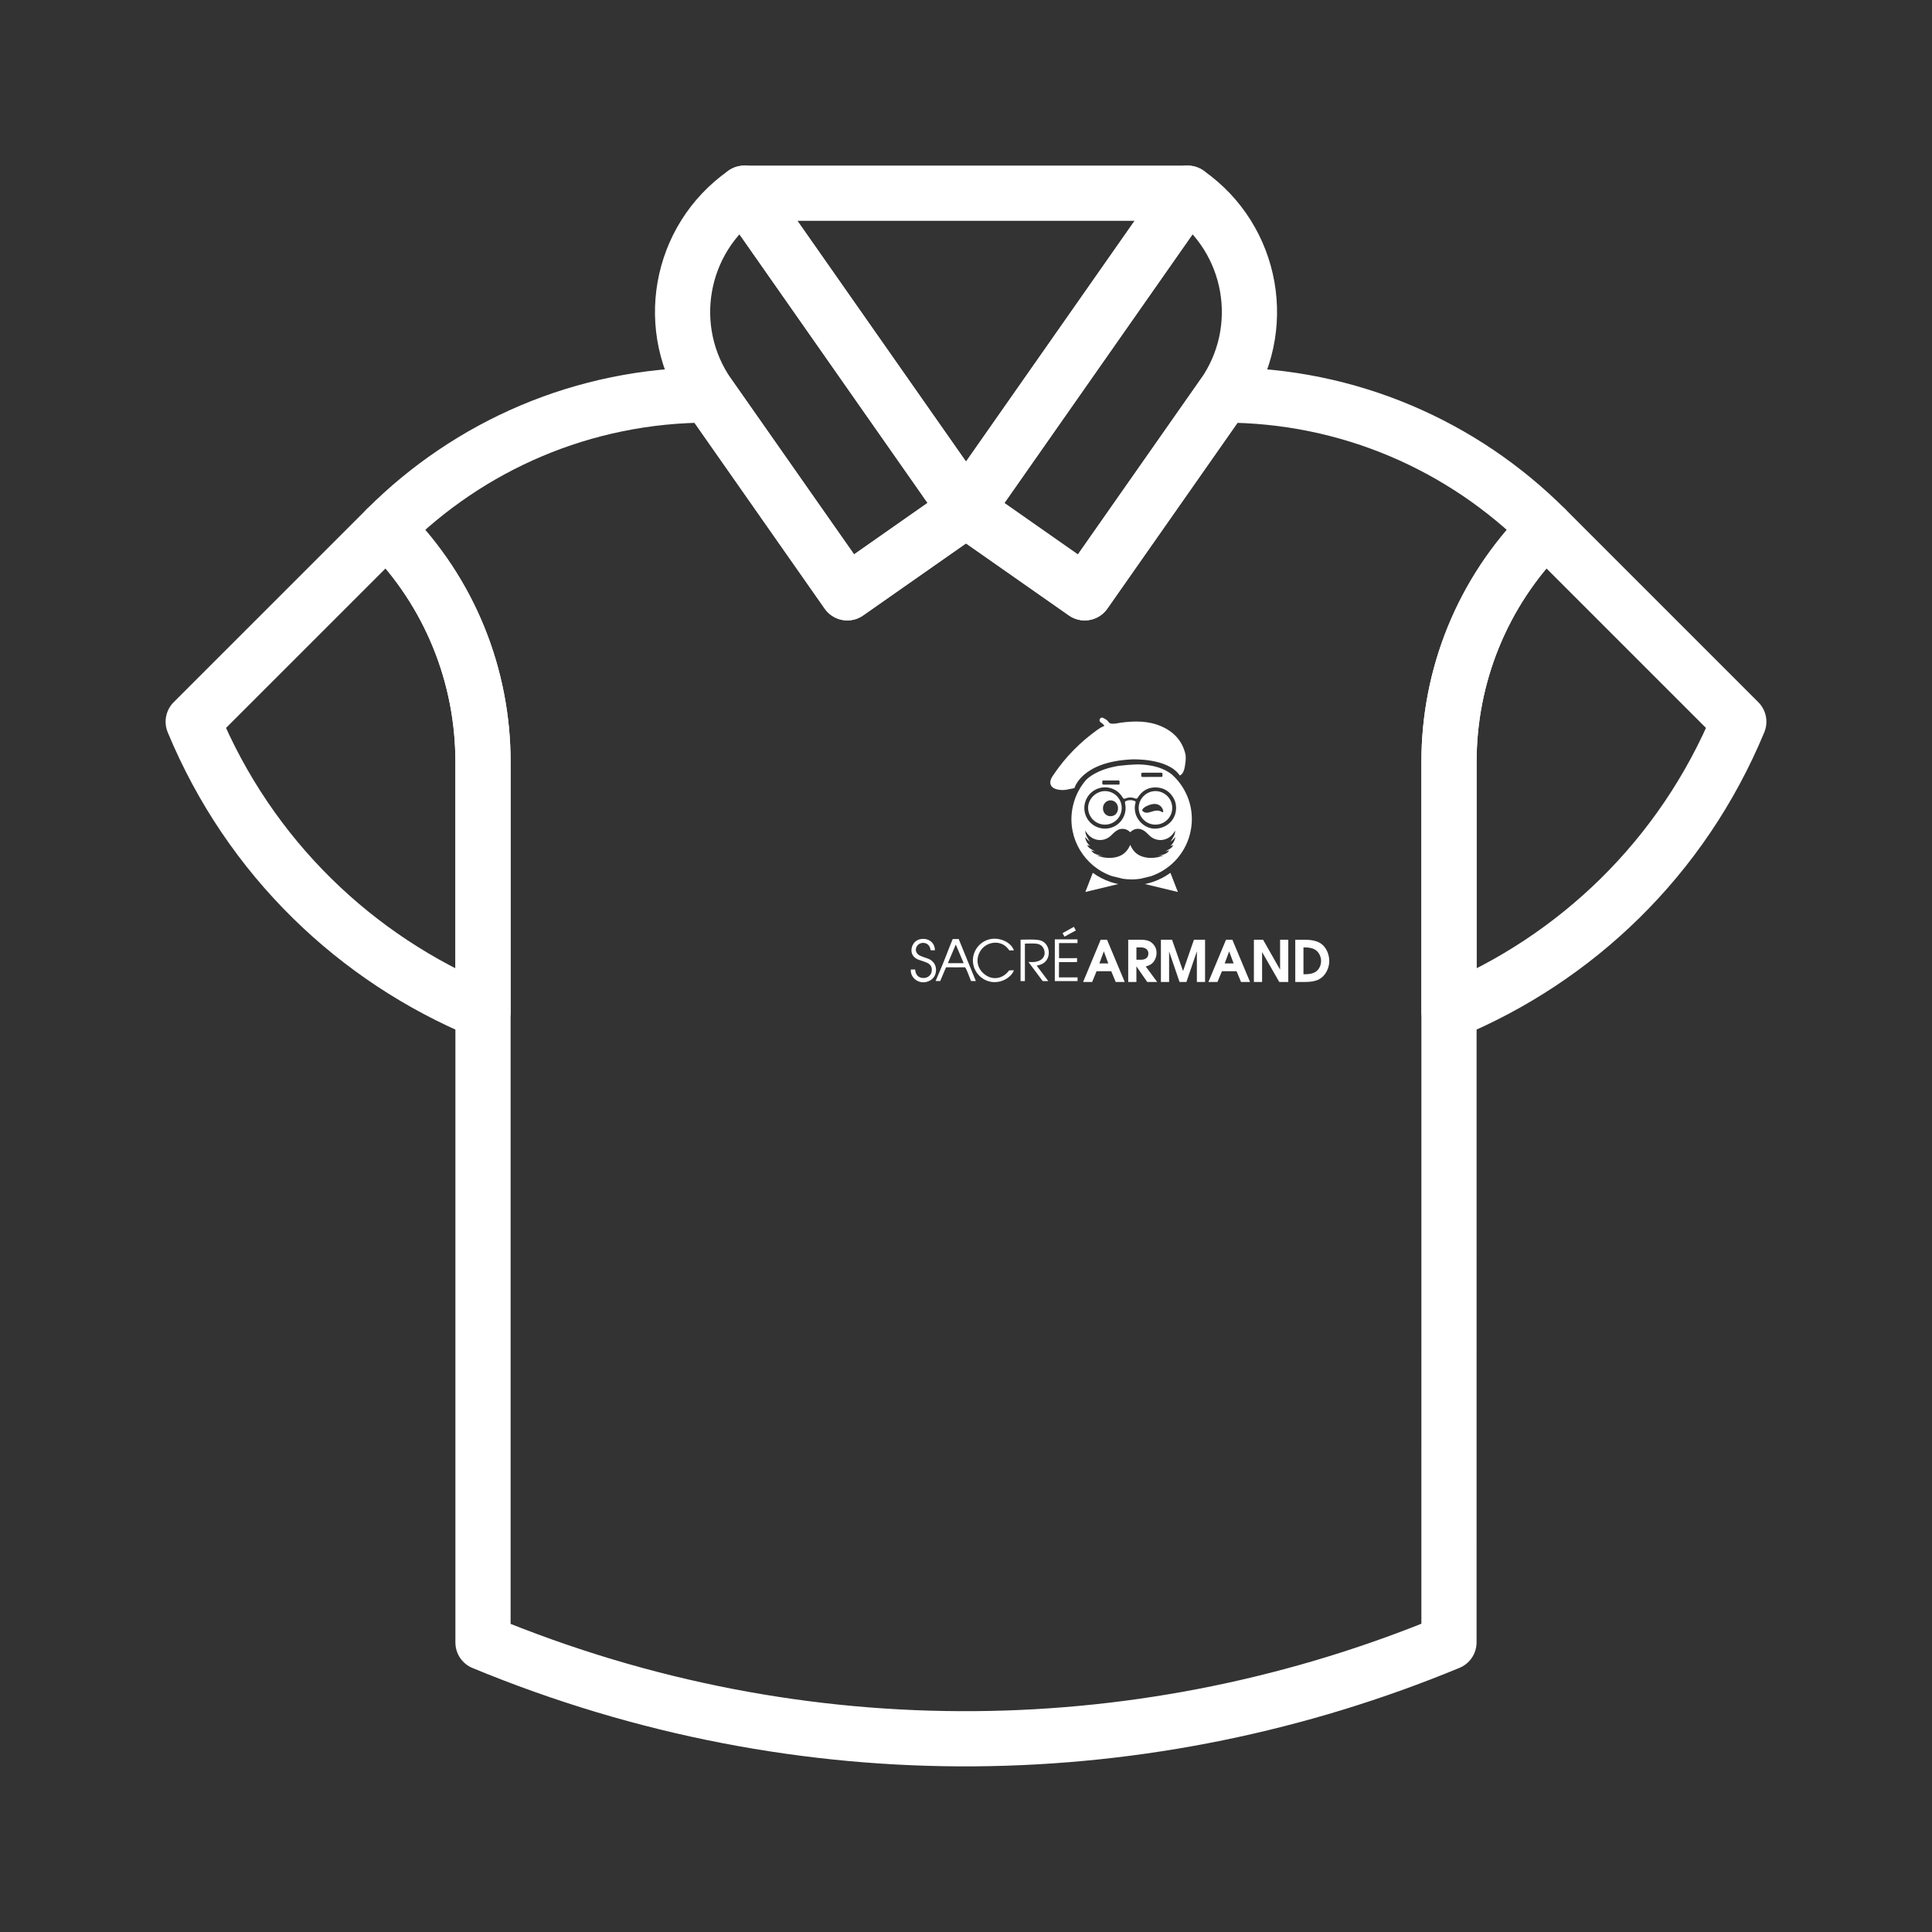 <svg width="70" height="70" viewBox="0 0 70 70" fill="none" xmlns="http://www.w3.org/2000/svg">
<rect x="0" y="0" width="70" height="70" fill="#333333" stroke="none"/>
<path d="M26.97 7C24.595 8.664 24.018 11.936 25.68 14.312L30.7 21.479L35 18.468L26.97 7Z" stroke="white" stroke-width="2" stroke-miterlimit="10" stroke-linecap="round" stroke-linejoin="round"/>
<path d="M14.001 19.149L7 26.149C9.052 31.098 12.916 34.748 17.5 36.648V27.601C17.5 24.543 16.334 21.483 14.001 19.149Z" stroke="white" stroke-width="2" stroke-miterlimit="10" stroke-linecap="round" stroke-linejoin="round"/>
<path d="M26.97 7L35 18.468L43.03 7H26.97Z" stroke="white" stroke-width="2" stroke-miterlimit="10" stroke-linecap="round" stroke-linejoin="round"/>
<path d="M43.031 7L35.002 18.468L39.302 21.479L44.321 14.312C45.983 11.936 45.406 8.664 43.031 7Z" stroke="white" stroke-width="2" stroke-miterlimit="10" stroke-linecap="round" stroke-linejoin="round"/>
<path d="M44.321 14.312L39.301 21.479C39.301 21.479 35.001 18.468 34.999 18.468L30.699 21.479L25.679 14.312C21.118 14.312 16.988 16.162 14 19.149C16.334 21.483 17.5 24.543 17.5 27.601V59.51C29.167 64.34 41.688 63.983 52.499 59.505L52.5 27.601C52.5 24.543 53.667 21.483 56 19.149C53.011 16.162 48.882 14.312 44.321 14.312Z" stroke="white" stroke-width="2" stroke-miterlimit="10" stroke-linecap="round" stroke-linejoin="round"/>
<path d="M56 19.149L63 26.149C60.948 31.098 57.086 34.748 52.5 36.648V27.601C52.5 24.543 53.667 21.483 56 19.149Z" stroke="white" stroke-width="2" stroke-miterlimit="10" stroke-linecap="round" stroke-linejoin="round"/>
<path d="M42.407 31.624L42.676 32.318C42.351 32.239 41.903 32.133 41.483 32.031C41.583 32.011 41.68 31.984 41.777 31.951C41.779 31.951 41.782 31.95 41.782 31.95C41.783 31.949 41.784 31.949 41.785 31.949C42.007 31.871 42.217 31.762 42.407 31.624Z" fill="white"/>
<path d="M41.864 28.663C42.199 28.663 42.473 28.936 42.472 29.271C42.472 29.608 42.201 29.878 41.862 29.878C41.527 29.877 41.257 29.608 41.256 29.274C41.256 28.939 41.53 28.664 41.864 28.663ZM42.1 29.419C42.132 29.439 42.155 29.426 42.145 29.38C42.111 29.224 41.991 29.128 41.832 29.128C41.708 29.128 41.511 29.204 41.426 29.285C41.367 29.34 41.374 29.383 41.445 29.421C41.524 29.463 41.602 29.446 41.68 29.422C41.818 29.381 41.958 29.329 42.1 29.419Z" fill="white"/>
<path d="M40.642 29.271C40.642 29.608 40.372 29.878 40.033 29.878C39.7 29.877 39.428 29.609 39.424 29.276C39.419 28.951 39.705 28.664 40.034 28.663C40.369 28.663 40.642 28.935 40.642 29.271ZM40.236 29.573C40.395 29.573 40.508 29.453 40.508 29.285C40.507 29.12 40.39 28.997 40.233 28.998C40.083 28.999 39.963 29.125 39.962 29.284C39.961 29.446 40.081 29.573 40.236 29.573Z" fill="white"/>
<path d="M40.221 31.951C40.317 31.984 40.416 32.011 40.518 32.031C40.097 32.133 39.649 32.24 39.324 32.318L39.594 31.624C39.781 31.76 39.99 31.871 40.217 31.949C40.217 31.949 40.217 31.949 40.218 31.949C40.219 31.95 40.22 31.95 40.221 31.951Z" fill="white"/>
<path d="M40.142 30.338C40.144 30.341 40.147 30.343 40.149 30.345C40.144 30.35 40.141 30.348 40.137 30.343C40.139 30.341 40.14 30.34 40.142 30.338Z" fill="white"/>
<path d="M41.009 27.514C41.009 27.514 42.313 27.453 42.745 28.097C42.807 28.076 42.909 27.994 42.942 27.687C42.942 27.686 42.942 27.686 42.942 27.685C42.961 27.573 42.968 27.461 42.955 27.348C42.849 26.855 42.535 26.515 42.074 26.315C41.606 26.112 41.115 26.118 40.62 26.182C40.505 26.196 40.392 26.234 40.272 26.218C40.236 26.213 40.202 26.21 40.178 26.174C40.13 26.103 40.061 26.054 39.983 26.018C39.922 25.989 39.884 25.995 39.856 26.039C39.823 26.093 39.836 26.147 39.892 26.181C39.932 26.205 39.965 26.234 39.994 26.269C40.01 26.288 40.02 26.302 39.985 26.314C39.902 26.346 39.828 26.395 39.756 26.445C39.139 26.889 38.613 27.419 38.187 28.047C38.147 28.107 38.105 28.164 38.079 28.231C38.017 28.39 38.072 28.516 38.229 28.579C38.251 28.588 38.274 28.595 38.296 28.601C38.414 28.629 38.53 28.631 38.645 28.612C38.648 28.611 38.653 28.61 38.66 28.609C38.666 28.608 38.672 28.607 38.678 28.605C38.719 28.597 38.789 28.583 38.859 28.569C38.859 28.57 38.859 28.57 38.859 28.572C38.862 28.57 38.866 28.568 38.87 28.566C38.89 28.562 38.91 28.558 38.93 28.554C38.929 28.554 39.178 27.599 41.009 27.514ZM42.914 27.816C42.905 27.849 42.899 27.882 42.888 27.913C42.899 27.882 42.905 27.849 42.914 27.816Z" fill="white"/>
<path d="M42.779 28.418C42.687 28.288 42.581 28.171 42.466 28.067C42.053 27.73 41.457 27.692 41.17 27.697C40.978 27.704 40.765 27.72 40.535 27.748C39.741 27.875 39.405 28.2 39.343 28.266C39.089 28.563 38.918 28.924 38.851 29.319C38.67 30.384 39.299 31.401 40.288 31.743C40.316 31.75 40.464 31.786 40.678 31.838C40.787 31.854 40.895 31.863 41.002 31.863C41.108 31.863 41.212 31.855 41.314 31.84C41.532 31.788 41.682 31.751 41.711 31.743C42.441 31.491 43.014 30.858 43.151 30.045C43.249 29.471 43.117 28.893 42.779 28.418ZM41.35 28.049C41.345 28.009 41.364 27.996 41.402 27.997C41.512 27.998 41.622 27.997 41.732 27.997C41.841 27.997 41.951 27.999 42.061 27.997C42.106 27.995 42.124 28.011 42.119 28.056C42.118 28.069 42.118 28.083 42.119 28.095C42.125 28.14 42.103 28.151 42.063 28.15C41.93 28.149 41.798 28.15 41.666 28.15C41.579 28.15 41.492 28.148 41.405 28.151C41.362 28.151 41.346 28.135 41.35 28.094C41.352 28.079 41.351 28.064 41.35 28.049ZM39.938 28.318C39.937 28.289 39.95 28.278 39.979 28.278C40.16 28.279 40.341 28.279 40.523 28.278C40.557 28.278 40.564 28.292 40.564 28.323C40.562 28.449 40.575 28.426 40.465 28.428C40.395 28.429 40.324 28.428 40.255 28.428C40.168 28.428 40.081 28.427 39.994 28.429C39.953 28.43 39.933 28.418 39.938 28.375C39.94 28.355 39.94 28.337 39.938 28.318ZM42.406 30.652C42.441 30.641 42.474 30.63 42.513 30.616C42.459 30.715 42.434 30.734 42.226 30.847C42.271 30.835 42.315 30.825 42.362 30.813C42.308 30.914 42.174 30.976 41.956 31.005C41.972 31.007 42.146 30.991 42.163 30.993C42.142 31 42.017 31.041 41.999 31.047C41.795 31.096 41.581 31.101 41.376 31.031C41.167 30.959 41.035 30.81 40.95 30.609C40.865 30.81 40.734 30.959 40.524 31.031C40.32 31.101 40.105 31.097 39.901 31.047C39.882 31.041 39.758 31 39.738 30.993C39.754 30.991 39.928 31.007 39.945 31.005C39.727 30.977 39.592 30.915 39.538 30.813C39.585 30.825 39.63 30.835 39.675 30.847C39.467 30.734 39.442 30.715 39.388 30.616C39.426 30.63 39.46 30.642 39.494 30.652C39.402 30.569 39.34 30.473 39.314 30.328C39.356 30.374 39.381 30.403 39.409 30.429C39.435 30.453 39.465 30.474 39.492 30.496C39.374 30.328 39.33 30.235 39.317 30.093C39.34 30.126 39.359 30.152 39.377 30.178C39.584 30.477 39.987 30.524 40.248 30.279C40.28 30.25 40.308 30.22 40.338 30.192C40.426 30.105 40.525 30.035 40.655 30.03C40.771 30.026 40.87 30.071 40.95 30.153C41.031 30.071 41.128 30.026 41.245 30.03C41.375 30.035 41.474 30.105 41.563 30.192C41.592 30.22 41.622 30.25 41.652 30.279C41.914 30.524 42.318 30.477 42.523 30.178C42.542 30.152 42.56 30.126 42.584 30.093C42.571 30.235 42.526 30.328 42.408 30.496C42.436 30.474 42.466 30.453 42.492 30.429C42.52 30.403 42.544 30.374 42.587 30.328C42.56 30.473 42.498 30.569 42.406 30.652ZM40.137 30.342C40.139 30.341 40.14 30.34 40.142 30.338C40.144 30.34 40.147 30.343 40.149 30.345C40.144 30.35 40.14 30.348 40.137 30.342ZM41.905 30.022C41.544 30.055 41.19 29.774 41.127 29.405C41.109 29.299 41.109 29.193 41.141 29.091C41.155 29.044 41.139 29.03 41.102 29.017C41.006 28.98 40.91 28.982 40.812 29.015C40.762 29.032 40.751 29.057 40.763 29.11C40.843 29.456 40.666 29.811 40.343 29.957C39.976 30.121 39.543 29.968 39.365 29.608C39.187 29.249 39.324 28.813 39.676 28.619C40.028 28.425 40.47 28.545 40.675 28.893C40.704 28.94 40.723 28.953 40.778 28.93C40.892 28.882 41.011 28.883 41.127 28.929C41.175 28.948 41.197 28.941 41.226 28.895C41.381 28.646 41.608 28.516 41.902 28.53C42.184 28.544 42.395 28.685 42.53 28.934C42.587 29.041 42.613 29.156 42.612 29.277C42.611 29.674 42.315 29.985 41.905 30.022Z" fill="white"/>
<path d="M38.569 33.936C38.544 33.892 38.524 33.857 38.498 33.81C38.635 33.734 38.768 33.66 38.909 33.581C38.933 33.626 38.955 33.666 38.979 33.712C38.841 33.788 38.709 33.86 38.569 33.936Z" fill="white"/>
<path d="M36.978 34.046C37.206 34.046 37.426 34.028 37.642 34.061C37.86 34.095 37.999 34.289 38 34.515C38 34.742 37.869 34.91 37.648 34.966C37.622 34.972 37.596 34.979 37.561 34.987C37.701 35.174 37.847 35.367 37.982 35.547C37.903 35.547 37.823 35.547 37.779 35.547C37.779 35.547 37.743 35.499 37.708 35.452C37.565 35.259 37.421 35.067 37.262 34.854C37.355 34.854 37.429 34.864 37.499 34.851C37.575 34.837 37.658 34.816 37.719 34.772C37.834 34.69 37.874 34.569 37.835 34.428C37.795 34.281 37.686 34.207 37.547 34.191C37.414 34.177 37.278 34.188 37.134 34.188C37.134 34.642 37.134 35.091 37.134 35.547C37.078 35.547 37.03 35.547 36.977 35.547C36.978 35.044 36.978 34.575 36.978 34.046Z" fill="white"/>
<path d="M35.357 35.545H35.182C35.136 35.44 35.058 35.212 35.005 35.109C34.982 35.063 34.969 35.046 34.969 35.046C34.779 35.049 34.471 35.049 34.28 35.046C34.28 35.046 34.269 35.064 34.251 35.108C34.209 35.213 34.11 35.441 34.065 35.545C34.065 35.545 34.049 35.545 33.899 35.543C33.967 35.382 34.035 35.223 34.102 35.065C34.241 34.738 34.381 34.352 34.518 34.024H34.736L35.357 35.545ZM34.63 34.222C34.529 34.46 34.437 34.677 34.343 34.898C34.541 34.898 34.724 34.898 34.916 34.898C34.821 34.674 34.73 34.457 34.63 34.222Z" fill="white"/>
<path d="M36.736 34.433C36.688 34.435 36.573 34.436 36.573 34.436C36.573 34.436 36.549 34.41 36.528 34.381C36.262 34.027 35.694 34.105 35.492 34.506C35.341 34.807 35.424 35.13 35.709 35.328C35.967 35.508 36.294 35.468 36.513 35.22C36.538 35.191 36.56 35.162 36.56 35.162C36.56 35.162 36.684 35.151 36.735 35.154C36.668 35.369 36.333 35.627 35.941 35.578C35.556 35.529 35.261 35.203 35.25 34.818C35.24 34.435 35.515 34.094 35.892 34.024C36.244 33.959 36.636 34.147 36.736 34.433Z" fill="white"/>
<path d="M33.001 35.126C33.053 35.126 33.109 35.126 33.157 35.126C33.164 35.154 33.162 35.18 33.169 35.206C33.206 35.358 33.31 35.437 33.468 35.435C33.613 35.433 33.727 35.342 33.754 35.207C33.785 35.055 33.726 34.94 33.575 34.876C33.479 34.835 33.377 34.808 33.279 34.772C33.102 34.706 33.007 34.561 33.026 34.389C33.047 34.2 33.179 34.054 33.358 34.025C33.631 33.979 33.857 34.142 33.871 34.395C33.874 34.417 33.874 34.417 33.873 34.431C33.825 34.431 33.773 34.431 33.721 34.431C33.716 34.41 33.71 34.386 33.704 34.363C33.668 34.217 33.532 34.136 33.379 34.17C33.247 34.199 33.152 34.34 33.192 34.474C33.208 34.53 33.263 34.589 33.315 34.616C33.415 34.668 33.526 34.695 33.631 34.736C33.819 34.81 33.924 34.973 33.914 35.168C33.904 35.366 33.783 35.514 33.589 35.571C33.283 35.659 32.978 35.433 33.001 35.126Z" fill="white"/>
<path d="M38.367 35.413C38.533 35.41 38.779 35.412 38.945 35.412C38.975 35.412 39.005 35.412 39.042 35.412C39.042 35.465 39.042 35.502 39.042 35.547C38.768 35.547 38.496 35.547 38.218 35.547C38.218 35.044 38.218 34.542 38.218 34.034C38.491 34.034 38.762 34.034 39.04 34.034C39.04 34.077 39.04 34.119 39.04 34.169C38.821 34.169 38.603 34.169 38.371 34.169C38.371 34.284 38.371 34.607 38.371 34.717L39.024 34.715C39.024 34.765 39.024 34.804 39.024 34.857L38.37 34.858L38.367 35.413Z" fill="white"/>
<path d="M40.11 34.048H39.88L39.248 35.567L39.243 35.579H39.57L39.732 35.188H40.262L40.422 35.574L40.424 35.579H40.751L40.112 34.053L40.11 34.048ZM40.156 34.907H39.832L39.994 34.47L40.156 34.907Z" fill="white"/>
<path d="M41.757 34.893C41.802 34.849 41.839 34.792 41.865 34.725C41.891 34.658 41.904 34.591 41.904 34.525C41.904 34.374 41.843 34.249 41.723 34.152C41.638 34.083 41.512 34.048 41.349 34.048H40.877V35.578H41.174V35.012L41.566 35.578H41.926L41.513 35.017C41.615 34.991 41.697 34.949 41.757 34.893ZM41.608 34.547C41.608 34.621 41.583 34.677 41.535 34.715C41.487 34.753 41.423 34.773 41.346 34.773H41.175V34.327H41.346C41.42 34.327 41.483 34.346 41.533 34.385C41.583 34.422 41.608 34.477 41.608 34.547Z" fill="white"/>
<path d="M42.864 35.183L42.465 34.048H42.062V35.578H42.359V34.474L42.735 35.573L42.737 35.578H42.986L43.365 34.468V35.578H43.662V34.048H43.259L42.864 35.183Z" fill="white"/>
<path d="M44.651 34.048H44.421L43.788 35.567L43.784 35.579H44.111L44.273 35.188H44.803L44.963 35.574L44.965 35.579H45.292L44.653 34.053L44.651 34.048ZM44.697 34.907H44.373L44.535 34.47L44.697 34.907Z" fill="white"/>
<path d="M46.38 35.132L45.766 34.052L45.763 34.048H45.431V35.578H45.728V34.494L46.348 35.575L46.351 35.578H46.677V34.048H46.38V35.132Z" fill="white"/>
<path d="M48.096 34.491C48.052 34.385 47.989 34.296 47.91 34.226C47.775 34.108 47.564 34.049 47.282 34.049H46.93V35.579H47.288C47.505 35.579 47.676 35.545 47.796 35.48C47.908 35.418 47.998 35.325 48.064 35.202C48.129 35.08 48.162 34.95 48.162 34.818C48.162 34.706 48.139 34.597 48.096 34.491ZM47.865 34.818C47.865 34.902 47.845 34.982 47.806 35.057C47.766 35.132 47.711 35.189 47.642 35.227C47.556 35.275 47.434 35.299 47.278 35.299H47.227V34.327C47.298 34.327 47.356 34.328 47.397 34.332C47.44 34.335 47.492 34.346 47.552 34.365C47.611 34.384 47.663 34.413 47.706 34.452C47.756 34.495 47.796 34.551 47.823 34.616C47.851 34.682 47.865 34.749 47.865 34.818Z" fill="white"/>
</svg>
